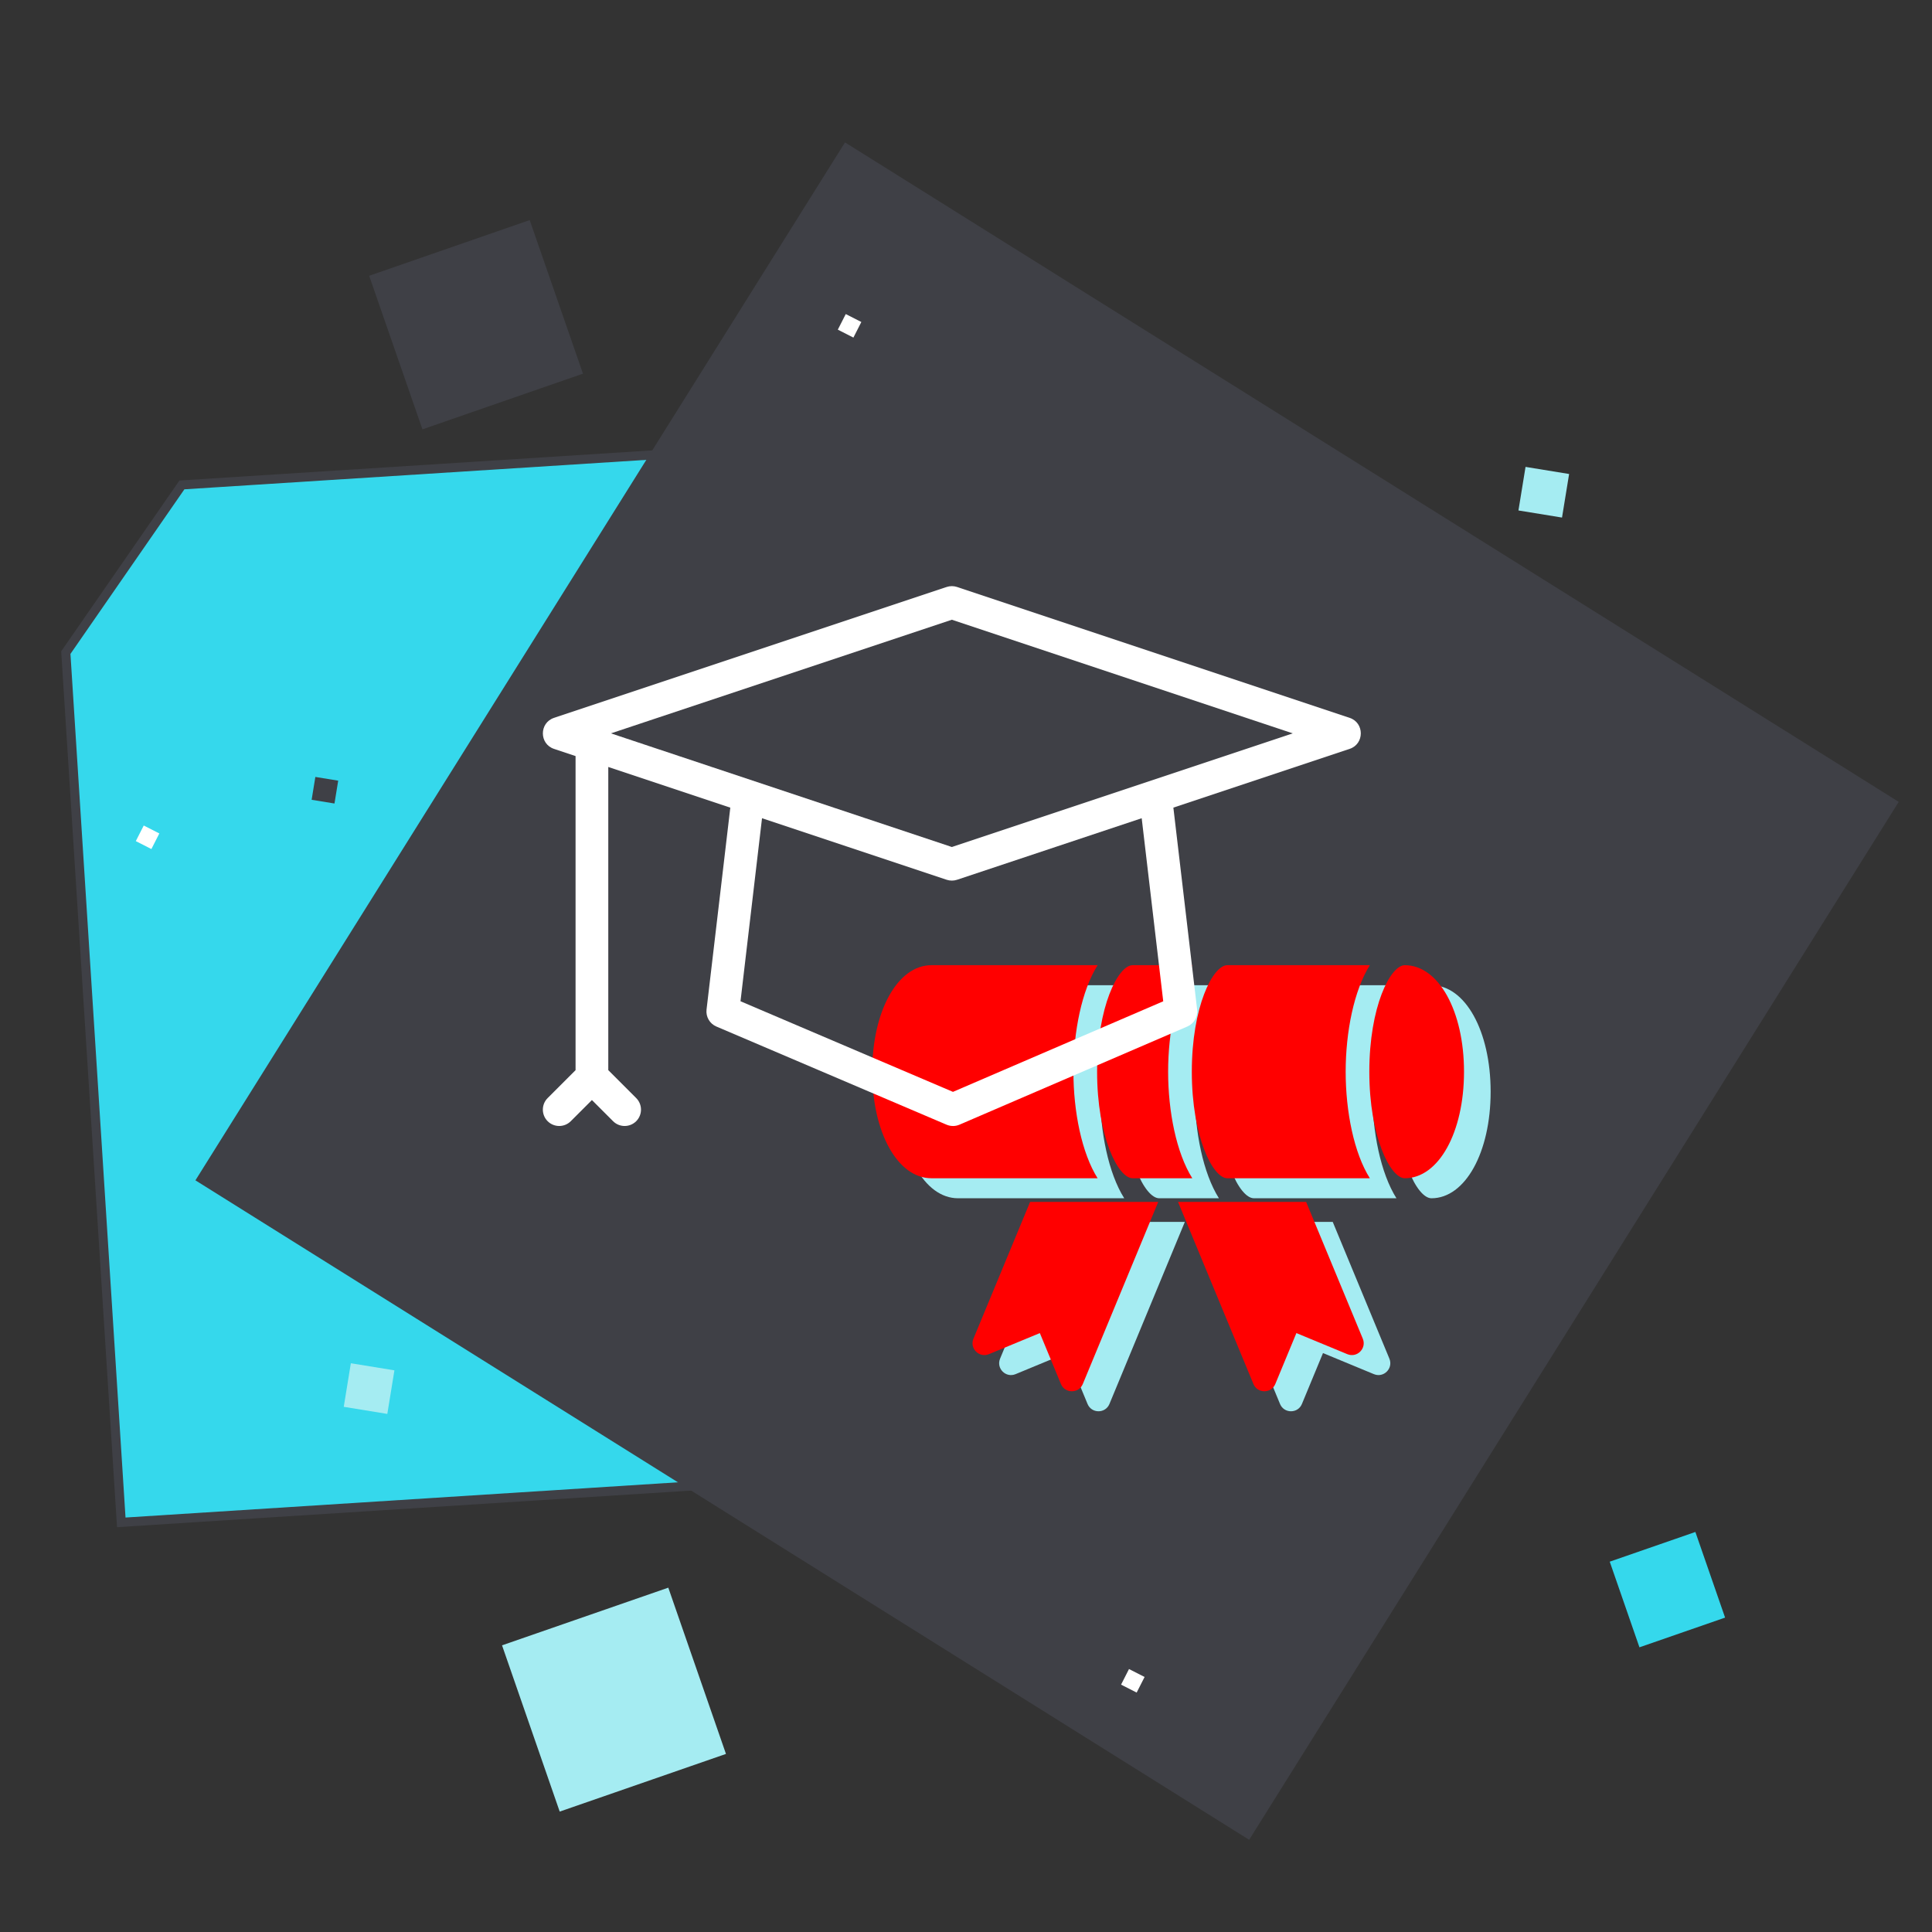 <?xml version="1.0" encoding="UTF-8"?><svg id="Calque_1" xmlns="http://www.w3.org/2000/svg" viewBox="0 0 850.39 850.39"><rect x="0" y="0" width="850.39" height="850.39" fill="#333333" stroke="none"/><defs><style>.cls-1{stroke:#3f4046;stroke-miterlimit:10;stroke-width:4px;}.cls-1,.cls-2{fill:#35d8ec;}.cls-3{fill:#3f4046;}.cls-3,.cls-4,.cls-2,.cls-5,.cls-6{stroke-width:0px;}.cls-4{fill:red;}.cls-5{fill:#fff;}.cls-6{fill:#a5ecf2;}</style></defs><polygon class="cls-1" points="484.48 187.66 80.07 213.44 28.97 287.26 53.38 670.08 513.37 640.75 484.48 187.66"/><rect class="cls-3" x="187.33" y="166.76" width="547.15" height="538.95" transform="translate(301.61 -178.06) rotate(32.04)"/><path class="cls-6" d="m525.88,480.54c0-17.58,3.67-35.83,10.64-46.89h-26.27c-6.37,0-15.63,18.26-15.63,46.89s9.25,46.89,15.63,46.89h26.27c-6.97-11.05-10.64-29.31-10.64-46.89Z"/><path class="cls-6" d="m604.02,480.54c0-17.58,3.67-35.83,10.64-46.89h-62.73c-6.37,0-15.63,18.26-15.63,46.89s9.25,46.89,15.63,46.89h62.73c-6.97-11.05-10.64-29.31-10.64-46.89Z"/><path class="cls-6" d="m484.2,480.54c0-17.58,3.67-35.83,10.64-46.89h-73.15c-14.85,0-26.05,20.16-26.05,46.89s11.2,46.89,26.05,46.89h73.15c-6.97-11.05-10.64-29.31-10.64-46.89Z"/><path class="cls-6" d="m630.07,433.65c-6.37,0-15.63,18.26-15.63,46.89s9.25,46.89,15.63,46.89c14.85,0,26.05-20.16,26.05-46.89s-11.2-46.89-26.05-46.89Z"/><path class="cls-6" d="m586.62,537.84h-56.39l33.19,80.14c1.77,4.27,7.86,4.28,9.63,0l9.28-22.41,22.42,9.28c4.31,1.77,8.57-2.55,6.81-6.81l-24.94-60.2Z"/><path class="cls-6" d="m465.13,537.84h56.39l-33.19,80.14c-1.77,4.27-7.86,4.28-9.63,0l-9.28-22.41-22.42,9.28c-4.31,1.77-8.57-2.55-6.81-6.81l24.94-60.2Z"/><path class="cls-4" d="m514.16,471.73c0-17.58,3.67-35.83,10.64-46.89h-26.27c-6.37,0-15.63,18.26-15.63,46.89s9.25,46.89,15.63,46.89h26.27c-6.97-11.05-10.64-29.31-10.64-46.89Z"/><path class="cls-4" d="m592.31,471.73c0-17.58,3.67-35.83,10.64-46.89h-62.73c-6.37,0-15.63,18.26-15.63,46.89s9.25,46.89,15.63,46.89h62.73c-6.97-11.05-10.64-29.31-10.64-46.89Z"/><path class="cls-4" d="m472.48,471.73c0-17.58,3.67-35.83,10.64-46.89h-73.15c-14.85,0-26.05,20.16-26.05,46.89s11.2,46.89,26.05,46.89h73.15c-6.97-11.05-10.64-29.31-10.64-46.89Z"/><path class="cls-4" d="m618.35,424.84c-6.37,0-15.63,18.26-15.63,46.89s9.25,46.89,15.63,46.89c14.85,0,26.05-20.16,26.05-46.89s-11.2-46.89-26.05-46.89Z"/><path class="cls-4" d="m574.91,529.04h-56.39l33.19,80.14c1.77,4.27,7.86,4.28,9.63,0l9.28-22.41,22.42,9.28c4.31,1.77,8.57-2.55,6.81-6.81l-24.94-60.2Z"/><path class="cls-4" d="m453.41,529.04h56.39l-33.19,80.14c-1.77,4.27-7.86,4.28-9.63,0l-9.28-22.41-22.42,9.28c-4.31,1.77-8.57-2.55-6.81-6.81l24.94-60.2Z"/><path class="cls-5" d="m594.08,315.97l-172.83-57.61c-1.48-.49-3.08-.49-4.56,0l-172.83,57.61c-6.54,2.18-6.55,11.48,0,13.66l9.48,3.16v138.25l-12.29,12.29c-2.81,2.81-2.81,7.37,0,10.18,2.81,2.81,7.37,2.81,10.18,0l9.31-9.31,9.31,9.31c2.81,2.81,7.37,2.81,10.18,0,2.81-2.81,2.81-7.37,0-10.18l-12.29-12.29v-133.45l53.71,17.9-10.46,88.89c-.37,3.17,1.39,6.21,4.33,7.46l101.33,43.21c1.85.78,3.89.76,5.68-.01l100.3-43.21c2.93-1.26,4.68-4.29,4.3-7.45l-10.46-88.89,77.59-25.86c6.54-2.18,6.55-11.48,0-13.66Zm-174.61,164.63l-93.53-39.89,9.47-80.56,81.28,27.09c1.48.49,3.08.49,4.56,0l81.28-27.09,9.48,80.58-92.54,39.86Zm-.5-107.78l-150.06-50.02,150.06-50.02,150.06,50.02-150.06,50.02Z"/><rect class="cls-3" x="172.16" y="107.14" width="74.79" height="71.55" transform="translate(-35.27 76.58) rotate(-19.13)"/><rect class="cls-5" x="494.85" y="735.96" width="7.7" height="7.7" transform="translate(389.84 -145.72) rotate(26.98)"/><rect class="cls-5" x="61.13" y="364.7" width="7.7" height="7.7" transform="translate(174.25 10.62) rotate(26.98)"/><rect class="cls-5" x="370.12" y="139.55" width="7.7" height="7.7" transform="translate(105.74 -154.04) rotate(26.98)"/><rect class="cls-6" x="152.78" y="601.48" width="19.43" height="19.43" transform="translate(100.32 -18.17) rotate(9.25)"/><rect class="cls-6" x="669.82" y="206.9" width="19.43" height="19.43" transform="translate(43.63 -106.37) rotate(9.25)"/><rect class="cls-2" x="714.01" y="679.69" width="39.9" height="39.9" transform="translate(-188.78 279.22) rotate(-19.13)"/><rect class="cls-6" x="231.57" y="709.35" width="77.46" height="77.46" transform="translate(-230.27 129.92) rotate(-19.13)"/><rect class="cls-3" x="137.95" y="342.72" width="10.19" height="10.19" transform="translate(57.74 -18.46) rotate(9.25)"/></svg>
